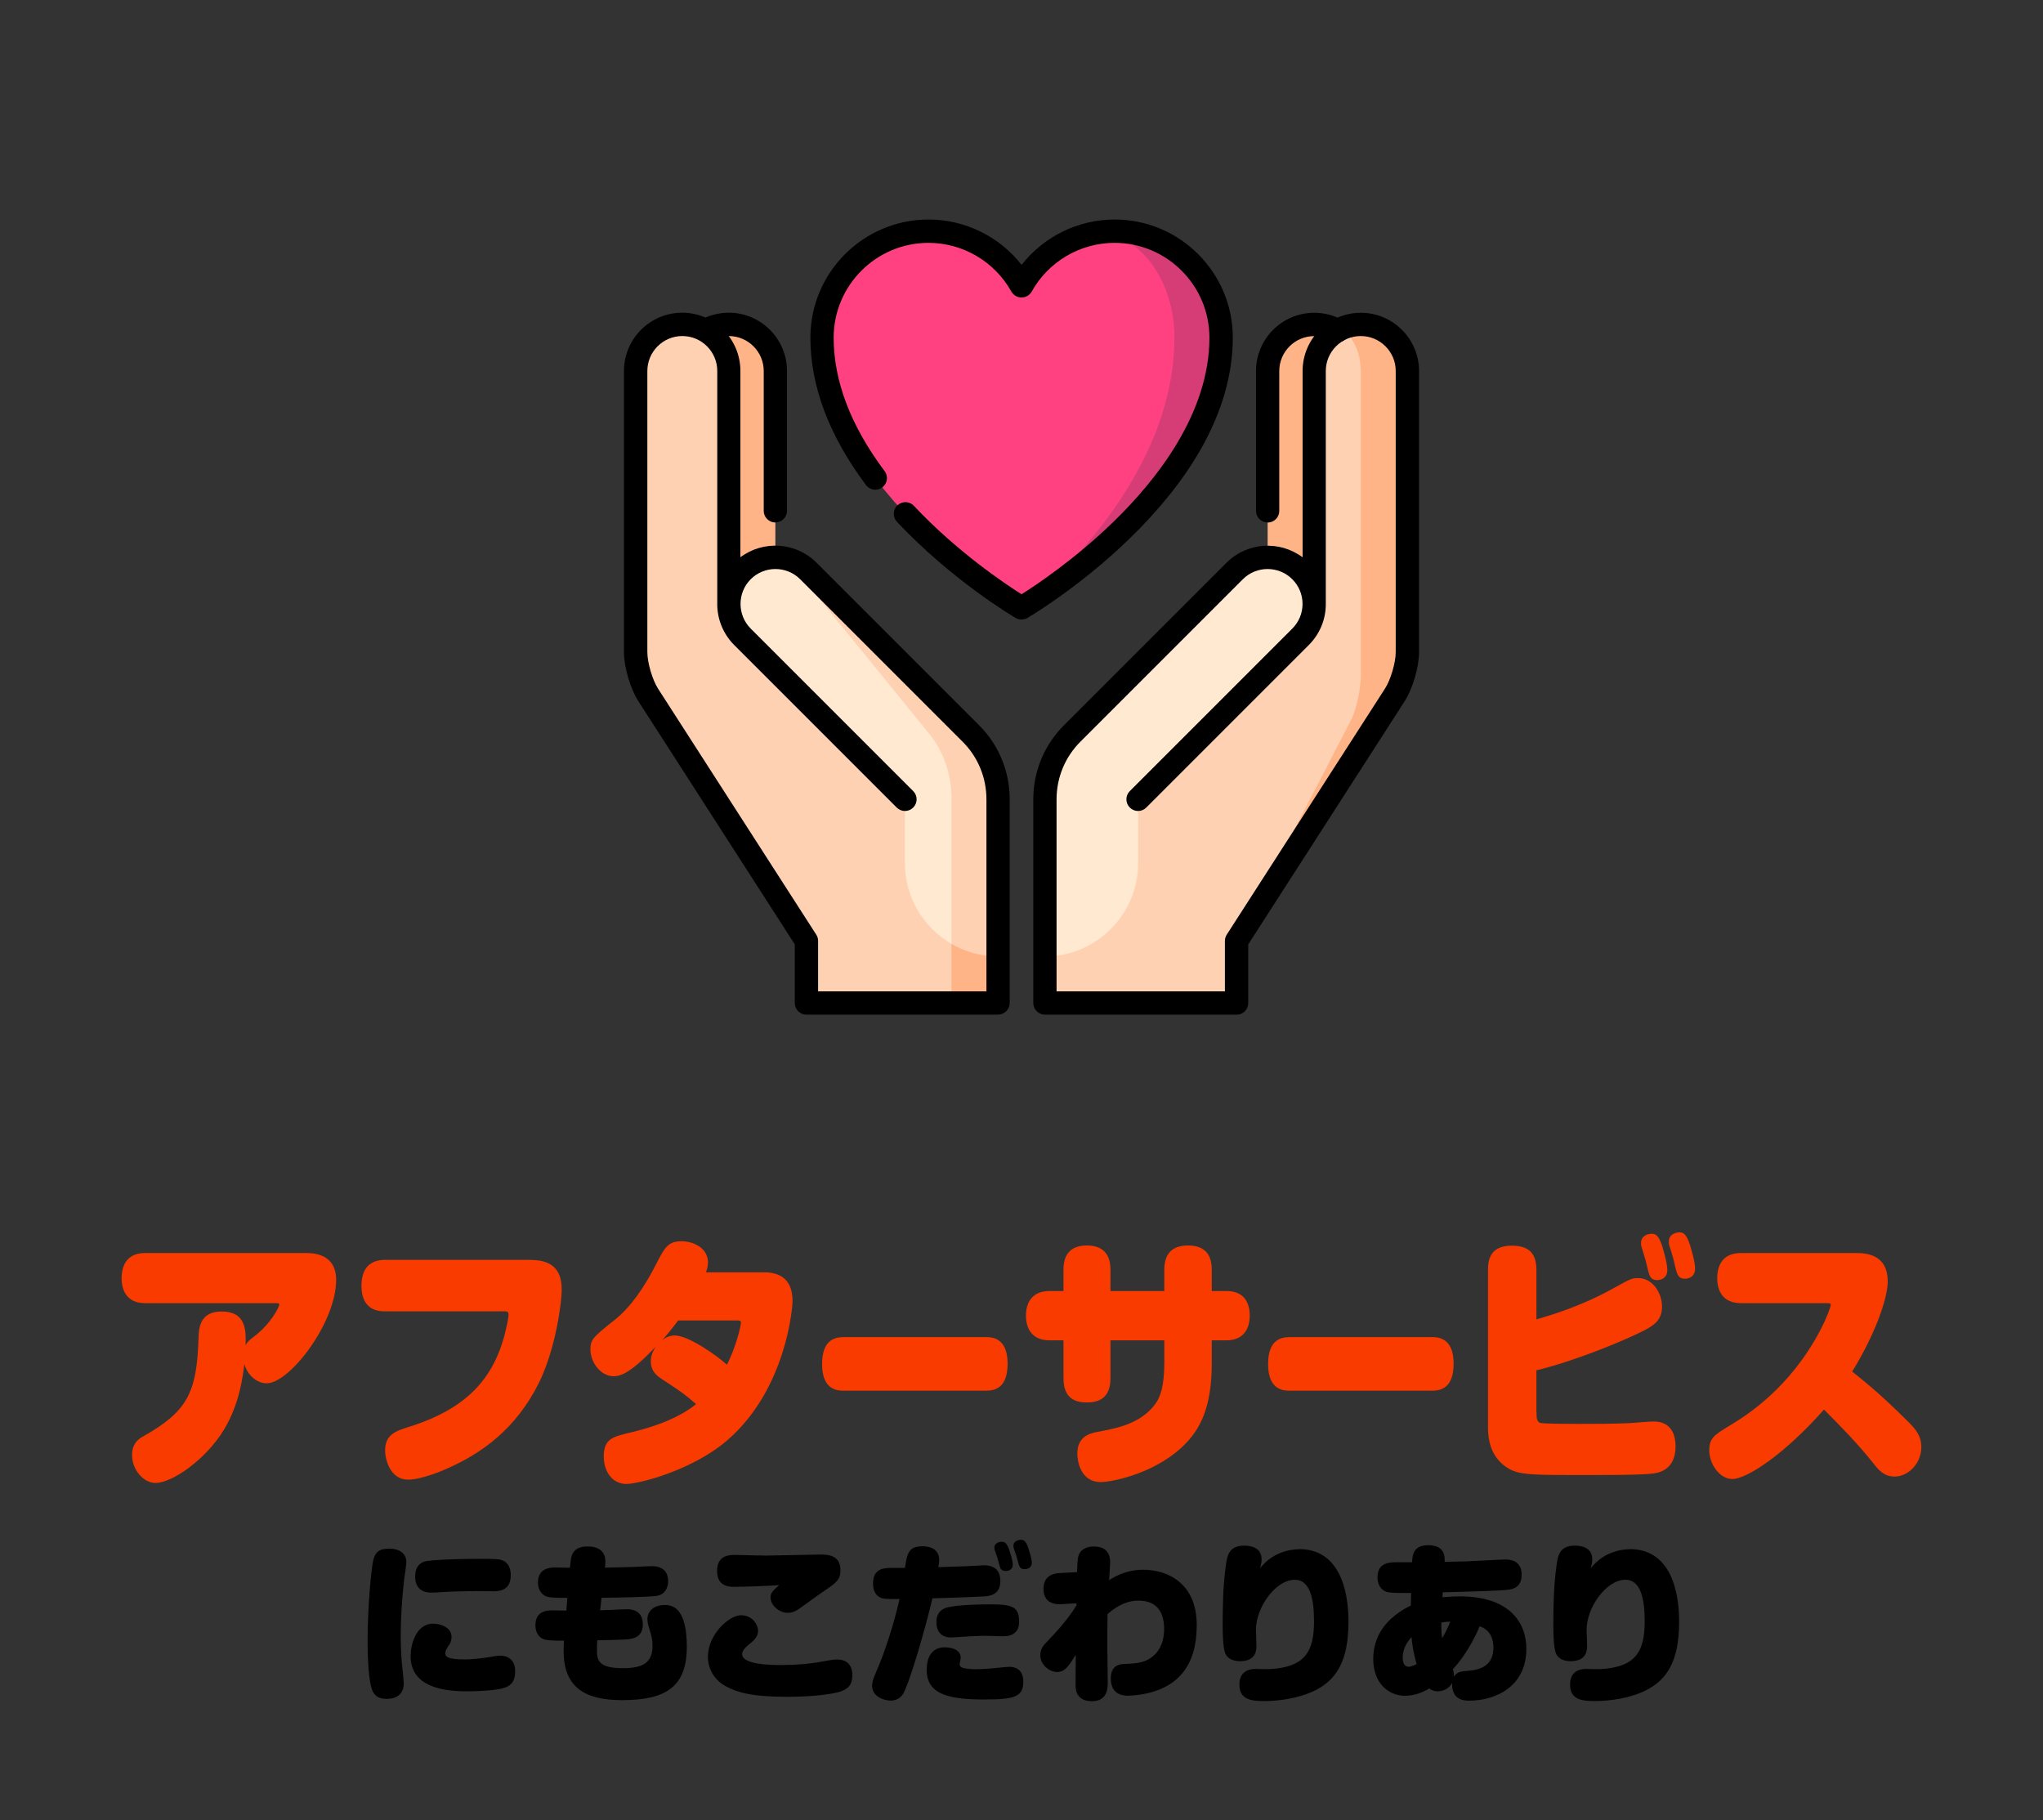 <?xml version="1.0" encoding="UTF-8"?>
<svg id="_レイヤー_2" data-name="レイヤー 2" xmlns="http://www.w3.org/2000/svg" width="312.63" height="278.53" xmlns:xlink="http://www.w3.org/1999/xlink" viewBox="0 0 312.63 278.53">
  <rect x="0" y="0" width="312.63" height="278.53" fill="#333333" stroke="none"/>
  <defs>
    <style>
      .cls-1 {
        fill: #f93b00;
      }

      .cls-1, .cls-2, .cls-3, .cls-4, .cls-5, .cls-6, .cls-7, .cls-8 {
        stroke-width: 0px;
      }

      .cls-2 {
        fill: #000;
      }

      .cls-3 {
        fill: #ffd1b3;
      }

      .cls-4 {
        fill: #ffb487;
      }

      .cls-5 {
        fill: none;
      }

      .cls-6 {
        fill: #d63d76;
      }

      .cls-7 {
        fill: #ff4181;
      }

      .cls-9 {
        clip-path: url(#clippath);
      }

      .cls-8 {
        fill: #ffe9d1;
      }
    </style>
    <clipPath id="clippath">
      <rect class="cls-5" width="312.63" height="278.53"/>
    </clipPath>
  </defs>
  <g id="_レイヤー_1-2" data-name="レイヤー 1">
    <g class="cls-9">
      <g>
        <path class="cls-1" d="M22.15,199.4c-2.68,0-3.54-1.89-3.54-3.81,0-2.38,1.19-3.85,3.54-3.85h24.71c.97,0,4.58.04,4.58,4.1,0,6.56-7.12,15.83-10.62,15.83-1.75,0-3.06-1.56-3.43-2.95-.19,1.6-.67,5.99-3.09,10-2.79,4.63-7.97,8.2-10.51,8.2-1.79,0-3.58-1.97-3.58-4.26,0-.86.19-2.01,1.57-2.79,6.89-3.9,8.35-6.64,8.61-15.29.04-1.23.15-3.9,3.5-3.9,3.8,0,3.76,2.91,3.69,5.17.34-.62.52-.74,1.42-1.43,2.53-1.97,3.73-4.47,3.73-4.76,0-.25-.15-.25-.41-.25h-20.16Z"/>
        <path class="cls-1" d="M81.29,192.8c4.62,0,4.66,3.28,4.66,4.71,0,1.72-.89,8.77-3.43,13.98-3.54,7.22-8.94,10.95-14.05,13.2-.33.16-3.84,1.72-6.04,1.72-2.72,0-3.5-3.08-3.5-4.47,0-2.46,1.71-2.99,3.54-3.57,9.39-2.91,13.49-7.91,15.09-15.58.26-1.15.26-1.56.26-1.64,0-.45-.26-.49-.6-.49h-18.3c-.75,0-3.61,0-3.61-3.9,0-2.75,1.38-3.98,3.61-3.98h22.36Z"/>
        <path class="cls-1" d="M116.88,194.68c3.35,0,4.4,1.93,4.4,4.43,0,.86-.93,13.45-9.99,21.28-5.33,4.59-13.53,6.68-15.43,6.68-2.2,0-3.47-1.93-3.47-4.22,0-2.67,1.42-2.99,3.73-3.57,2.12-.49,7.08-1.72,10.4-4.43-1.86-1.6-2.16-1.8-5.03-3.69-.86-.57-1.9-1.23-1.9-2.87,0-1.07.52-1.84.75-2.21-3.8,3.98-5.33,4.51-6.45,4.51-2.01,0-3.54-2.21-3.54-4.06,0-1.6.41-1.93,3.69-4.55,2.46-1.93,4.62-5.08,6.48-8.77,1.19-2.3,1.71-3.28,3.8-3.28,1.6,0,4.02.9,4.02,3.28,0,.62-.19,1.11-.3,1.48h8.83ZM103.77,202.06c-.75.98-1.16,1.56-2.46,3.03.63-.53,1.3-.74,1.97-.74,1.97,0,6.11,2.83,7.97,4.47,1.38-2.75,2.12-5.86,2.12-6.4,0-.37-.11-.37-.78-.37h-8.83Z"/>
        <path class="cls-1" d="M129.16,212.8c-.89,0-3.36,0-3.36-4.06,0-3.61,1.81-4.14,3.33-4.14h21.73c.82,0,3.33,0,3.33,4.06,0,3.81-2.03,4.14-3.36,4.14h-21.67Z"/>
        <path class="cls-1" d="M178.17,194.27c0-2.46,1.23-3.69,3.61-3.69,1.9,0,3.65.74,3.65,3.69v3.28h2.27c2.65,0,3.54,1.76,3.54,3.73,0,2.38-1.23,3.81-3.54,3.81h-2.27v3.44c0,6.81-1.71,10.29-4.66,13-4.47,4.1-10.81,5.25-12.3,5.25-3.28,0-3.61-3.49-3.61-4.35,0-2.58,1.83-3.08,3.02-3.32,3.06-.57,6.6-1.23,8.87-4.22.86-1.15,1.42-2.91,1.42-6.4v-3.4h-8.24v5.82c0,3.08-1.86,3.69-3.58,3.69-1.49,0-3.61-.37-3.61-3.69v-5.82h-2.16c-2.65,0-3.58-1.8-3.58-3.77,0-2.38,1.27-3.77,3.58-3.77h2.16v-3.28c0-2.54,1.3-3.69,3.58-3.69,2.09,0,3.61.98,3.61,3.69v3.28h8.24v-3.28Z"/>
        <path class="cls-1" d="M197.41,212.8c-.89,0-3.36,0-3.36-4.06,0-3.61,1.81-4.14,3.33-4.14h21.73c.82,0,3.33,0,3.33,4.06,0,3.81-2.03,4.14-3.36,4.14h-21.67Z"/>
        <path class="cls-1" d="M235.13,216.12c0,.74,0,1.39.52,1.6.52.16,4.99.16,6,.16,2.27,0,5.25,0,7.75-.12.6-.04,3.09-.25,3.61-.25,2.27,0,3.39,1.39,3.39,3.85,0,3.73-2.83,4.06-3.69,4.14-2.12.25-9.84.2-12.56.2-6.19,0-7.79-.12-9.28-.98-1.97-1.15-3.17-3.16-3.17-6.27v-24.15c0-1.64.41-3.69,3.65-3.69,2.35,0,3.76.94,3.76,3.69v7.59c2.09-.62,6.82-1.97,11.92-4.84,2.53-1.39,2.72-1.48,3.65-1.48,2.27,0,3.65,2.34,3.65,4.35s-1.12,2.83-2.79,3.69c-3.24,1.64-10.62,4.67-16.43,6.07v6.44ZM251.23,190.91c-.11-.29-.11-.53-.11-.7,0-1.27,1.3-1.43,1.64-1.43.67,0,1.08.37,1.6,1.89.08.29.78,2.5.78,3.65,0,1.56-1.45,1.56-1.57,1.56-.89,0-1.12-.57-1.3-1.19-.08-.29-.41-1.64-.48-1.93-.08-.29-.48-1.56-.56-1.84ZM255.48,190.7c-.11-.29-.11-.53-.11-.7,0-1.27,1.3-1.43,1.64-1.43.67,0,1.08.37,1.6,1.93.07.25.78,2.46.78,3.61,0,1.56-1.45,1.56-1.56,1.56-.89,0-1.12-.57-1.3-1.15-.11-.33-.41-1.68-.48-1.97-.07-.29-.48-1.56-.56-1.84Z"/>
        <path class="cls-1" d="M266.36,199.4c-2.65,0-3.58-1.8-3.58-3.81,0-2.42,1.23-3.85,3.58-3.85h17.59c1.3,0,4.92,0,4.92,4.35,0,2.58-1.94,8.12-5.44,13.78,2.35,1.89,4.32,3.48,8.27,7.38,1.42,1.39,2.31,2.38,2.31,4.18,0,2.5-1.98,4.51-4.1,4.51-1.64,0-2.46-1.02-3.35-2.17-2.31-2.87-4.84-5.49-7.45-8.08-5.81,6.6-11.7,10.62-14.01,10.62-2.01,0-3.54-2.34-3.54-4.39,0-1.89.82-2.38,3.17-3.81,2.31-1.39,9.13-5.58,13.86-14.64.78-1.48,1.56-3.44,1.56-3.81,0-.25-.19-.25-.6-.25h-13.19Z"/>
        <path class="cls-2" d="M62.18,239.04c0,.39-.26,2.11-.31,2.44-.34,2.89-.55,5.98-.55,8.92,0,.52.03,2.5.16,3.95.05.44.31,2.94.31,3.17,0,1.66-1.04,2.44-2.65,2.44-1.27,0-1.77-.57-2.03-1.01-.78-1.33-.86-6.03-.86-7.8,0-5.3.55-11.08.88-12.45.42-1.72,1.53-1.72,2.68-1.72.73,0,2.37.36,2.37,2.05ZM77.47,258.15c-1.35.62-5.38.65-6.11.65-4.32,0-8.53-1.04-8.53-5.41,0-1.53.73-4.94,3.46-4.94,1.14,0,2.81.57,2.81,2.03,0,.49-.18.94-.34,1.17-.39.57-.62.94-.62,1.33,0,.49.31.94,2.94.94,1.61,0,3.59-.31,4.19-.42.16-.03.88-.16,1.25-.16,1.09,0,2.31.55,2.31,2.37s-.88,2.21-1.35,2.44ZM75.42,243.49c-.39,0-2.18-.03-2.55-.03-2,.03-4,.05-6.01.21-.1,0-.57.03-.81.03-2.18,0-2.52-1.46-2.52-2.47,0-2.11,1.48-2.34,1.95-2.39.52-.08,3.04-.31,7.9-.31,2.39,0,3.15,0,3.74.34.88.49,1.04,1.51,1.04,2.16,0,2.39-1.82,2.47-2.76,2.47Z"/>
        <path class="cls-2" d="M91.85,246.4c1.3-.03,2.31-.1,3.2-.13.23,0,.65-.03.88-.03.6,0,2.44.08,2.44,2.31,0,2.08-1.64,2.24-2.55,2.31-.1,0-.68.05-1.12.05-.52.03-2.83.08-3.3.08-.03.36-.05.91-.05,1.59,0,1.59.39,2.68,3.98,2.68,3.09,0,4.52-.86,4.52-3.43,0-1.04-.13-1.46-.57-2.86-.18-.57-.21-1.04-.21-1.2,0-1.53,1.38-2.18,2.63-2.18,1.07,0,2.13.34,2.83,2.21.52,1.4.57,3.28.57,4.16,0,6.01-3.02,8.19-9.88,8.19-5.43,0-8.97-1.72-8.97-7.54,0-.16,0-.78.05-1.56-1.14,0-2.18,0-2.89-.16-.73-.16-1.48-.88-1.48-2.18,0-.99.36-2.08,1.95-2.26.34-.05.36-.05,2.78,0l.16-1.95c-2.03,0-2.5-.05-3.02-.16-.78-.18-1.48-.96-1.48-2.18,0-2.31,2.05-2.31,2.68-2.31.36,0,1.9.05,2.21.05l.08-.7c.1-.96.21-2.57,2.63-2.57,1.64,0,2.91.73,2.7,2.76l-.05.49c3.56-.08,3.98-.1,4.94-.13.34-.03,1.92-.1,2.26-.1,1.09,0,2.47.42,2.47,2.31,0,.36-.08,2-1.79,2.24-1.38.18-5.59.26-8.4.29l-.21,1.92Z"/>
        <path class="cls-2" d="M128.35,258.91c-1.09.31-3.85.73-7.96.73-5.49,0-7.67-.73-9.28-1.59-1.61-.83-2.78-2.5-2.78-4.52,0-3.51,3.3-6.37,5.04-6.37s2.63,1.38,2.63,2.42c0,.81-.57,1.38-1.17,1.87-.57.44-1.27,1.07-1.27,1.64,0,1.64,4.37,1.69,5.9,1.69,2.29,0,4.58-.18,6.84-.62.96-.18,1.35-.23,1.82-.23,2.18,0,2.31,1.82,2.31,2.34,0,1.56-.62,2.21-2.08,2.65ZM112.23,242.81c-2.03,0-2.5-1.22-2.5-2.44,0-2.44,1.95-2.44,2.76-2.44.23,0,3.9.1,4.65.1,1.3,0,7.59-.16,8.32-.16,1.07,0,3.15,0,3.15,2.37,0,1.51-.65,1.95-2.44,3.17-1.25.86-1.46,1.01-3.22,2.29-.88.65-1.48,1.09-2.39,1.09-1.48,0-2.65-1.3-2.65-2.34,0-.75.42-1.12,1.35-1.9-1.79.13-5.23.26-7.02.26Z"/>
        <path class="cls-2" d="M141.07,236.6c.57,0,2.65.05,2.65,2.11,0,.34-.03.44-.13,1.09,4.21-.13,4.99-.16,6.11-.23.23-.03.68-.05.91-.05.62,0,2.47.08,2.47,2.39,0,2.16-1.66,2.31-2.52,2.37-.39.03-4.65.21-7.88.29-.88,3.9-3.38,12.64-4.45,14.56-.42.75-1.17,1.09-1.92,1.09-.91,0-2.86-.52-2.86-2.31,0-.36.08-.86.7-2.26.49-1.09,2.24-5.41,3.51-10.97-1.98,0-2.57,0-3.07-.29-.78-.44-.99-1.3-.99-2.13,0-2.29,1.77-2.34,2.73-2.34h2.16c.29-2.03.47-3.3,2.57-3.3ZM150.89,260.05c-5.23,0-9.08-.55-9.08-4.52,0-1.9.73-3.46,2.78-3.46.34,0,2.42.05,2.42,1.61,0,.16-.16.83-.16.96,0,.39.34.49.44.55.34.13,1.17.23,2.03.23.62,0,2.42-.1,3.3-.21.81-.08,1.53-.16,1.79-.16,1.82,0,2.18,1.27,2.18,2.26,0,2.34-1.4,2.73-5.72,2.73ZM153.62,250.38c-.44,0-2.39-.08-2.81-.08-.52,0-1.25.03-2.63.1-2.05.13-2.29.16-2.63.16-1.51,0-2.26-.91-2.26-2.39,0-1.09.52-1.95,1.79-2.24,1.66-.36,4.76-.44,6.53-.44,3.51,0,4.34.49,4.34,2.7,0,1.51-.96,2.18-2.34,2.18ZM152.25,237.27c-.08-.18-.08-.34-.08-.47,0-.78.91-.88,1.12-.88.49,0,.78.23,1.14,1.2.05.18.55,1.56.55,2.31,0,.96-1.01.96-1.09.96-.62,0-.81-.34-.91-.73-.05-.18-.29-1.07-.34-1.25-.05-.18-.34-.99-.39-1.14ZM155.16,236.99c-.05-.18-.08-.34-.08-.47,0-.78.91-.91,1.14-.91.49,0,.78.26,1.12,1.22.05.18.55,1.56.55,2.29,0,.99-1.01.99-1.09.99-.62,0-.78-.34-.91-.73-.05-.21-.29-1.07-.34-1.25-.05-.18-.34-.99-.39-1.14Z"/>
        <path class="cls-2" d="M164.73,245.33l-2.29.13c-1.64.1-2.76-.57-2.76-2.37s1.27-2.34,2.5-2.39l2.63-.13c.03-.83.08-2.05.21-2.47.39-1.22,1.56-1.46,2.34-1.46,1.64,0,2.52.78,2.52,2.42,0,.31-.13,2.26-.16,2.73,2.34-1.51,4.29-1.59,5.25-1.59,3.64,0,8.16,2,8.16,8.48,0,6.01-2.7,9.67-8.55,10.61-.88.13-1.64.18-1.95.18-.55,0-2.65,0-2.65-2.65,0-2.13,1.51-2.18,2.18-2.21,1.33-.05,2.63-.13,3.67-.75,2.03-1.22,2.31-3.38,2.31-4.55,0-2.18-.75-4.39-3.95-4.39-1.35,0-2.86.47-4.71,2.05-.05,3.41-.03,6.79.03,10.19.03,1.01.05,3.15-2.42,3.15s-2.5-1.9-2.5-2.47c0-.13.03-4.16.03-4.63-1.09,1.74-1.66,2.63-2.86,2.63s-2.57-1.12-2.57-2.55c0-.96.49-1.51.83-1.87,1.77-1.87,3.28-3.48,4.71-5.77v-.31Z"/>
        <path class="cls-2" d="M198.81,237.04c6.08,0,7.54,6.14,7.54,11.08,0,5.95-1.72,9.41-6.42,11.1-2.44.88-4.94,1.07-6.53,1.07-1.85,0-3.74-.18-3.74-2.52s1.92-2.39,2.5-2.39c.31,0,1.72.05,2,.03,5.54-.26,6.92-2.68,6.92-7.31,0-3.41-.6-6.37-2.94-6.37-2.94,0-5.95,4.24-5.95,7.67,0,.39.08,2.03.08,2.37,0,.65,0,2.42-2.52,2.42-.81,0-1.92-.23-2.29-1.3-.26-.78-.36-2.31-.36-4.03,0-3.07.05-6.14.47-9.18.21-1.59.44-3.17,2.81-3.17.7,0,2.68.1,2.68,2.13,0,.34-.05.62-.23,1.33,1.74-2.26,4.26-2.91,6.01-2.91Z"/>
        <path class="cls-2" d="M218.47,236.44c2.57,0,2.63,1.59,2.6,2.55,3.02-.05,3.77-.08,5.41-.18.18,0,3.22-.18,3.85-.18.52,0,2.52,0,2.52,2.34,0,1.25-.6,2.08-1.85,2.26-1.17.18-5.41.29-10.22.42,0,.13-.05.65-.05.75,1.22-.1,2.08-.13,2.65-.13,7.64,0,10.19,4.03,10.19,8.03,0,5.64-4.52,7.93-8.79,7.93-1.04,0-1.77-.31-2.16-.91-.23-.36-.47-.96-.39-1.82-.57,1.01-1.56,1.3-2.21,1.3-.49,0-.94-.13-1.3-.44-1.14.68-2.39,1.12-3.72,1.12-2.63,0-4.86-2.05-4.86-5.62,0-4.6,3.28-6.97,5.75-8.19,0-.29.03-1.64.05-1.92-3.17.03-3.67-.08-4.08-.31-.88-.49-1.07-1.43-1.07-2.08,0-2.31,1.95-2.31,2.91-2.31h2.39c.03-.91.1-2.6,2.37-2.6ZM216,250.51c-.83.86-1.35,1.98-1.35,3.15,0,.42.08,1.38.91,1.38.42,0,.99-.29,1.22-.42-.47-1.59-.7-3.04-.78-4.11ZM221.93,248.14c-.91.03-1.07.08-1.38.16,0,1.4.08,2,.13,2.37.49-.78.81-1.48,1.25-2.52ZM222.5,256.57c.44-.78,1.14-.83,2.18-.91,1.87-.16,3.85-.78,3.85-3.56,0-1.2-.42-2.7-2.11-3.25-.96,2.31-2.44,4.81-4.11,6.58.08.21.21.6.18,1.14Z"/>
        <path class="cls-2" d="M249.41,237.04c6.08,0,7.54,6.14,7.54,11.08,0,5.95-1.72,9.41-6.42,11.1-2.44.88-4.94,1.07-6.53,1.07-1.85,0-3.74-.18-3.74-2.52s1.92-2.39,2.5-2.39c.31,0,1.72.05,2,.03,5.54-.26,6.92-2.68,6.92-7.31,0-3.41-.6-6.37-2.94-6.37-2.94,0-5.95,4.24-5.95,7.67,0,.39.08,2.03.08,2.37,0,.65,0,2.42-2.52,2.42-.81,0-1.92-.23-2.29-1.3-.26-.78-.36-2.31-.36-4.03,0-3.07.05-6.14.47-9.18.21-1.59.44-3.17,2.81-3.17.7,0,2.68.1,2.68,2.13,0,.34-.05.62-.23,1.33,1.74-2.26,4.26-2.91,6.01-2.91Z"/>
      </g>
      <g id="g1243">
        <g id="g1249">
          <path id="path1251" class="cls-4" d="M201.11,49.64c-3.94,0-7.13,3.19-7.13,7.13v35.64h14.26v-35.64c0-3.94-3.19-7.13-7.13-7.13"/>
        </g>
        <g id="g1253">
          <path id="path1255" class="cls-4" d="M208.24,49.64c-1.07,0-2.09.24-3,.66l-3.12,59.63-12.88,34.05,24.21-37.64c1.06-1.65,1.93-4.6,1.93-6.56v-43.01c0-3.94-3.19-7.13-7.13-7.13"/>
        </g>
        <g id="g1257">
          <path id="path1259" class="cls-3" d="M208.24,56.77v46.57c0,1.96-.62,4.92-1.37,6.59l-17.64,34.05v9.5h-29.33v-7.13l7.7-26.99,33.5-26.95v-35.64c0-2.87,1.69-5.33,4.13-6.47,1.77,1.13,3,3.6,3,6.47"/>
        </g>
        <g id="g1261">
          <path id="path1263" class="cls-8" d="M188.94,87.37c2.78-2.78,7.3-2.78,10.08,0,1.39,1.39,2.09,3.22,2.09,5.04s-.7,3.65-2.09,5.04l-24.86,24.86v9.78c0,7.84-6.42,14.26-14.26,14.26v-24.02c0-3.94,1.59-7.51,4.17-10.09l24.87-24.87Z"/>
        </g>
        <g id="g1265">
          <path id="path1267" class="cls-4" d="M111.52,49.64c-3.94,0-7.13,3.19-7.13,7.13v35.64h14.26v-35.64c0-3.94-3.19-7.13-7.13-7.13"/>
        </g>
        <g id="g1269">
          <path id="path1271" class="cls-6" d="M170.55,35.38c-.64,0-1.27.04-1.89.11l-12.35,57.53s30.53-17.83,30.53-41.35c0-9-7.3-16.29-16.3-16.29"/>
        </g>
        <g id="g1273">
          <path id="path1275" class="cls-7" d="M179.72,51.67c0-8.36-4.83-15.25-11.06-16.18-5.32.61-9.85,3.79-12.35,8.25-2.79-4.99-8.12-8.36-14.24-8.36-9,0-16.3,7.29-16.3,16.29,0,23.52,30.53,41.35,30.53,41.35,0,0,23.41-17.83,23.41-41.35"/>
        </g>
        <g id="g1277">
          <path class="cls-2" d="M118.65,79.95c-.98,0-1.78-.8-1.78-1.78v-21.4c0-2.95-2.4-5.35-5.35-5.35-.94,0-1.86.25-2.67.71-.85.49-1.94.2-2.44-.65-.49-.85-.2-1.94.65-2.44,1.35-.78,2.89-1.19,4.46-1.19,4.91,0,8.91,4,8.91,8.91v21.4c0,.98-.8,1.78-1.78,1.78Z"/>
        </g>
        <g id="g1281">
          <path id="path1283" class="cls-4" d="M152.73,146.35v7.13h-7.13l-14.26-28.58,21.39,21.45Z"/>
        </g>
        <g id="g1285">
          <path id="path1287" class="cls-3" d="M148.56,112.24l-24.87-24.87c-1.51-1.52-3.54-2.21-5.52-2.07l27.43,59.13c2.1,1.22,4.54,1.92,7.13,1.92v-24.02c0-3.94-1.59-7.51-4.17-10.09"/>
        </g>
        <g id="g1289">
          <path id="path1291" class="cls-3" d="M143.84,120.57l-32.32-28.16v-35.64c0-3.94-3.19-7.13-7.13-7.13s-7.13,3.19-7.13,7.13v43.01c0,1.96.87,4.91,1.93,6.56l24.21,37.64v9.5h22.2v-9.05l-1.76-23.86Z"/>
        </g>
        <g id="g1293">
          <path id="path1295" class="cls-8" d="M145.6,122.33v22.1c-4.25-2.47-7.13-7.09-7.13-12.33v-9.78l-24.86-24.86c-1.39-1.39-2.09-3.22-2.09-5.04s.7-3.65,2.09-5.04c1.27-1.27,2.9-1.96,4.56-2.07,1.37.11,2.72.8,3.77,2.07l20.23,24.87c2.13,2.58,3.44,6.15,3.44,10.09"/>
        </g>
        <g id="g1297">
          <path class="cls-2" d="M152.73,155.26h-29.33c-.98,0-1.78-.8-1.78-1.78v-8.98l-23.93-37.2c-1.24-1.93-2.21-5.23-2.21-7.53v-43.01c0-4.91,4-8.91,8.91-8.91s8.91,4,8.91,8.91v28.51c3.49-2.62,8.48-2.34,11.65.83l24.87,24.87c3.02,3.02,4.69,7.05,4.69,11.35v31.15c0,.98-.8,1.78-1.78,1.78ZM125.19,151.7h25.76v-29.37c0-3.34-1.29-6.48-3.64-8.83l-24.87-24.87c-2.08-2.08-5.48-2.08-7.56,0-2.08,2.08-2.08,5.48,0,7.56l24.86,24.86c.7.7.7,1.82,0,2.52-.7.7-1.82.7-2.52,0l-24.86-24.86c-1.66-1.66-2.53-3.82-2.6-6,0-.06,0-.12,0-.18v-35.76c0-2.95-2.4-5.35-5.35-5.35s-5.35,2.4-5.35,5.35v43.01c0,1.62.77,4.24,1.64,5.6l24.21,37.64c.19.29.28.62.28.96v7.72Z"/>
        </g>
        <g id="g1301">
          <path class="cls-2" d="M193.98,79.95c-.98,0-1.78-.8-1.78-1.78v-21.4c0-4.91,4-8.91,8.91-8.91,1.57,0,3.11.41,4.46,1.19.85.49,1.14,1.58.65,2.44-.49.85-1.58,1.14-2.44.65-.81-.47-1.73-.71-2.67-.71-2.95,0-5.35,2.4-5.35,5.35v21.4c0,.98-.8,1.78-1.78,1.78Z"/>
        </g>
        <g id="g1305">
          <path class="cls-2" d="M189.23,155.26h-29.33c-.98,0-1.78-.8-1.78-1.78v-31.15c0-4.29,1.67-8.33,4.69-11.35l24.87-24.87c3.17-3.17,8.16-3.45,11.65-.83v-28.51c0-4.91,4-8.91,8.91-8.91s8.91,4,8.91,8.91v43.01c0,2.29-.97,5.6-2.21,7.53l-23.93,37.2v8.98c0,.98-.8,1.78-1.78,1.78ZM161.68,151.7h25.76v-7.72c0-.34.1-.68.28-.96l24.21-37.64c.88-1.36,1.65-3.98,1.65-5.6v-43.01c0-2.95-2.4-5.35-5.35-5.35s-5.35,2.4-5.35,5.35v35.76s0,.07,0,.1c-.05,2.3-.98,4.45-2.61,6.08l-24.86,24.86c-.7.7-1.82.7-2.52,0-.7-.7-.7-1.82,0-2.52l24.86-24.86c1.01-1.01,1.57-2.35,1.57-3.78s-.56-2.77-1.57-3.78c-2.08-2.08-5.48-2.08-7.56,0l-24.87,24.87c-2.35,2.35-3.64,5.49-3.64,8.83v29.37Z"/>
        </g>
        <g id="g1309">
          <path class="cls-2" d="M156.32,94.8c-.31,0-.62-.08-.9-.24-.39-.23-9.72-5.73-18.17-14.72-.67-.72-.64-1.85.08-2.52.72-.67,1.85-.64,2.52.08,6.6,7.03,13.95,11.94,16.47,13.53,2.22-1.4,8.19-5.37,14.08-11.1,6.69-6.5,14.67-16.66,14.67-28.16,0-8-6.51-14.51-14.51-14.51-5.26,0-10.12,2.86-12.68,7.45-.32.56-.91.91-1.56.91s-1.24-.35-1.56-.91c-2.57-4.6-7.43-7.45-12.68-7.45-8,0-14.51,6.51-14.51,14.51,0,6.65,2.63,13.52,7.8,20.42.59.79.43,1.9-.36,2.49-.79.59-1.9.43-2.49-.36-5.65-7.54-8.51-15.13-8.51-22.56,0-9.96,8.11-18.07,18.08-18.07,5.6,0,10.84,2.6,14.24,6.94,3.4-4.34,8.64-6.94,14.24-6.94,9.97,0,18.08,8.11,18.08,18.07,0,5.68-1.69,11.49-5.01,17.27-2.62,4.55-6.25,9.09-10.8,13.5-7.7,7.46-15.29,11.93-15.61,12.12-.28.16-.59.24-.9.24Z"/>
        </g>
      </g>
    </g>
  </g>
</svg>